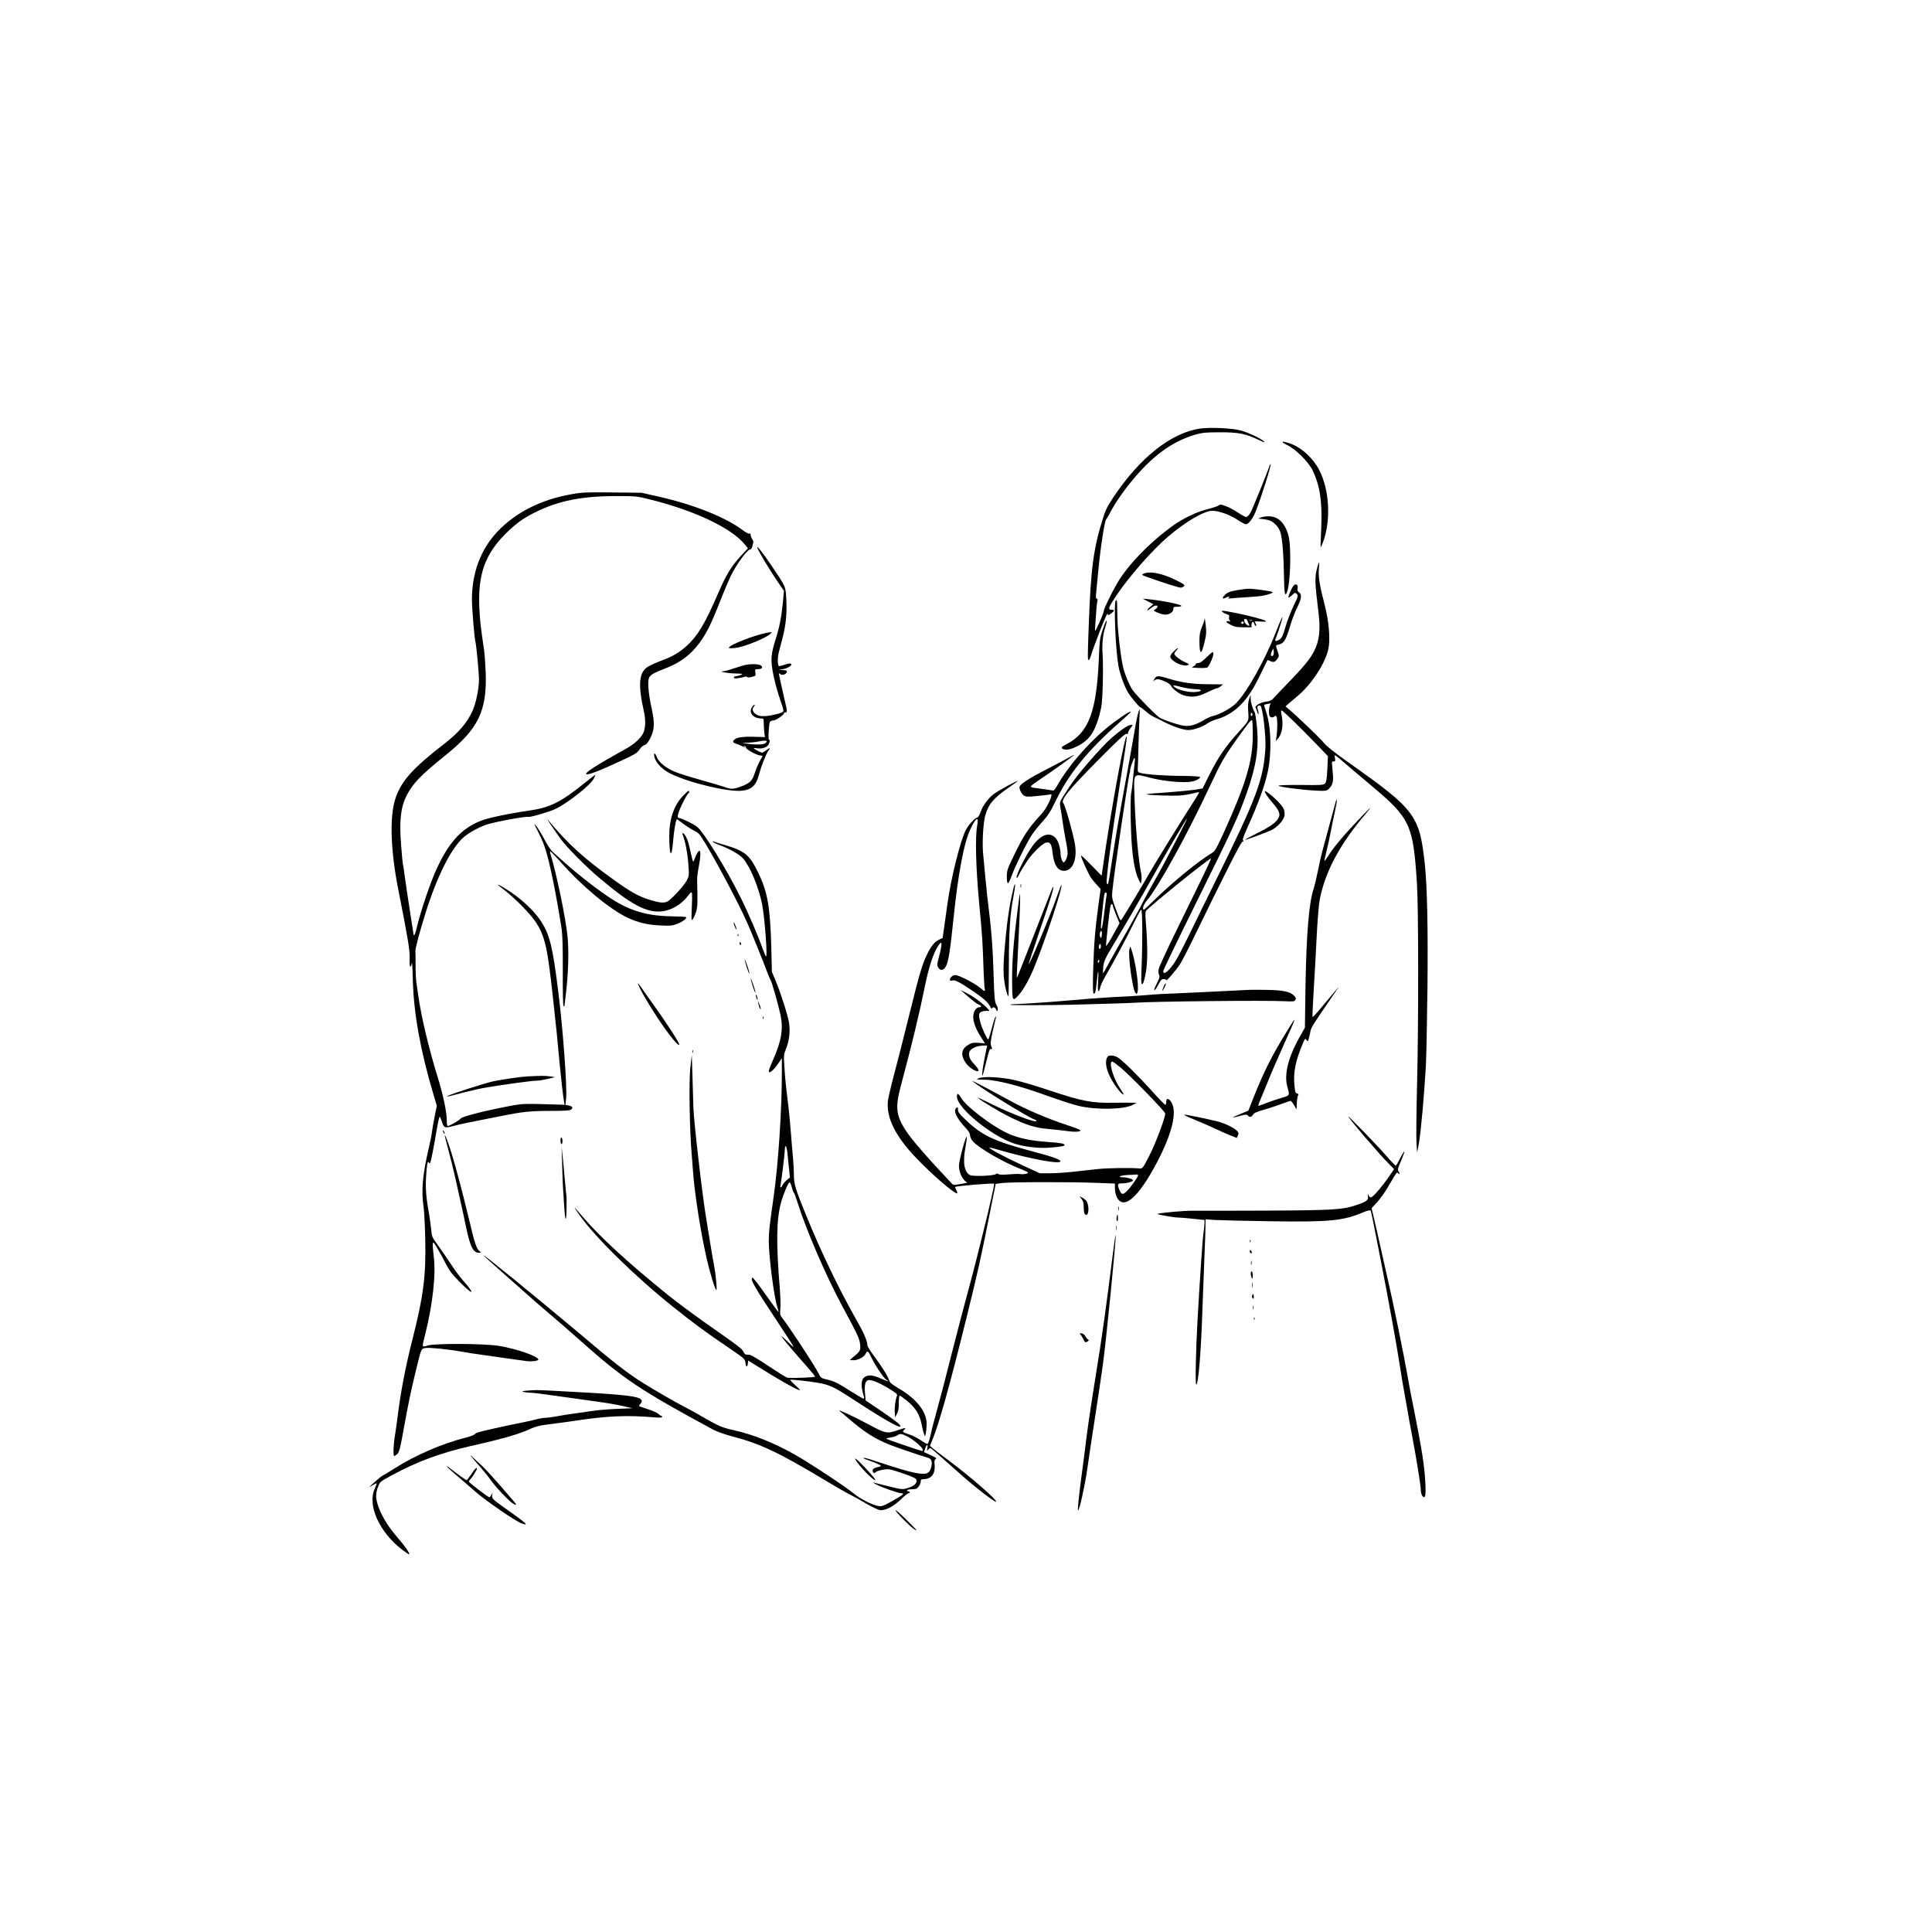 <?xml version="1.0" encoding="UTF-8" standalone="no"?>
<svg xmlns="http://www.w3.org/2000/svg" version="1.0" width="1920pt" height="1920pt" viewBox="0 0 1920 1920" preserveAspectRatio="xMidYMid meet">
  <g transform="translate(0,1920) scale(0.1,-0.1)" fill="#000000" stroke="none">
    <path d="M11919 14940 c-286 -45 -595 -292 -855 -683 -56 -83 -79 -129 -102 -205 -95 -301 -121 -492 -142 -1062 -12 -328 -12 -350 0 -350 5 0 17 26 26 58 9 31 46 131 81 222 60 155 83 202 83 172 0 -8 12 -4 30 10 35 25 38 38 11 38 -45 0 -39 19 42 140 123 185 358 453 514 586 176 151 362 259 443 258 64 -1 168 -38 247 -89 37 -25 75 -45 84 -45 26 0 67 52 95 120 54 134 160 468 151 477 -3 2 -8 -6 -12 -19 -17 -55 -167 -427 -188 -463 -12 -22 -30 -41 -39 -43 -9 -2 -45 17 -81 41 -36 25 -91 55 -122 66 -49 19 -60 20 -74 8 -9 -7 -55 -23 -103 -35 -110 -26 -249 -92 -353 -167 -230 -166 -447 -390 -552 -570 -58 -99 -133 -255 -133 -275 0 -9 -15 -50 -33 -91 -61 -135 -58 -132 -52 -44 3 44 8 107 10 141 2 33 7 73 10 87 5 19 3 27 -5 27 -10 0 -11 16 -6 63 3 34 13 132 21 217 22 233 62 490 78 509 8 9 27 41 42 71 42 83 127 207 218 317 202 243 391 382 614 450 79 23 104 26 253 27 185 1 263 -14 393 -78 41 -20 61 -26 51 -15 -23 26 -150 87 -229 110 -79 24 -317 35 -416 19z"></path>
    <path d="M12790 14778 c87 -42 215 -169 255 -253 74 -156 97 -314 85 -581 -5 -98 -7 -180 -5 -182 2 -2 12 21 23 50 80 215 65 516 -37 716 -60 117 -176 224 -286 263 -88 31 -109 23 -35 -13z"></path>
    <path d="M5683 14289 c-307 -53 -561 -182 -742 -375 -165 -176 -251 -408 -251 -673 0 -89 25 -386 35 -421 9 -31 35 -308 35 -375 0 -88 -30 -233 -63 -307 -52 -118 -139 -219 -277 -326 -318 -246 -430 -371 -489 -543 -61 -180 -51 -519 29 -919 96 -487 113 -586 111 -678 -2 -57 1 -82 8 -77 6 3 11 13 11 22 0 9 2 14 4 12 3 -3 7 -83 9 -179 9 -322 75 -691 203 -1121 l35 -118 -20 -99 c-11 -54 -23 -123 -27 -153 -3 -30 -17 -101 -31 -159 -64 -275 -78 -429 -53 -600 6 -41 13 -181 16 -310 8 -367 -17 -569 -127 -1000 -71 -279 -119 -533 -149 -780 -5 -41 -16 -118 -24 -170 -17 -100 -21 -210 -8 -210 4 0 16 8 28 18 21 17 31 54 68 262 44 243 71 372 112 540 63 259 57 246 104 254 40 6 228 -13 365 -38 44 -8 132 -22 195 -30 63 -9 180 -25 260 -37 80 -11 164 -23 187 -26 45 -6 113 3 113 15 0 33 -213 107 -392 137 -143 23 -632 26 -705 4 -63 -19 -62 -25 -28 108 76 304 109 603 85 781 -7 53 -11 108 -9 122 4 21 10 15 45 -45 23 -39 61 -108 85 -155 34 -67 64 -106 140 -183 137 -138 156 -122 27 22 -27 29 -83 106 -125 170 -42 64 -100 148 -129 187 -49 67 -53 77 -59 145 -4 41 -13 108 -20 149 -29 158 -38 262 -31 368 7 126 15 170 27 151 4 -8 10 -11 13 -8 7 7 37 157 67 337 12 73 26 129 30 125 3 -5 12 -24 18 -43 23 -71 29 -73 112 -51 67 18 136 33 484 101 211 42 288 50 481 50 143 0 195 3 209 13 23 18 14 33 -25 41 l-31 6 7 65 c11 108 -30 674 -76 1045 -57 460 -86 578 -171 711 -75 115 -214 243 -366 334 -86 52 -84 43 4 -24 43 -32 128 -110 188 -173 169 -175 212 -275 254 -589 11 -85 25 -197 30 -249 6 -52 17 -156 25 -230 15 -132 24 -222 46 -465 14 -147 38 -360 46 -397 l5 -27 -208 6 c-171 5 -224 3 -298 -11 -272 -50 -514 -111 -528 -133 -9 -14 -110 -73 -126 -73 -7 0 -11 20 -11 53 0 85 -35 255 -91 434 -87 283 -159 583 -189 788 -6 44 -16 109 -21 144 -6 36 -10 119 -9 185 0 67 -1 128 -2 136 -2 21 45 199 99 370 115 370 258 654 382 761 52 44 151 99 226 124 84 28 387 84 417 77 20 -5 219 53 271 80 130 65 345 236 378 300 11 21 17 38 15 38 -3 0 -56 -41 -118 -91 -229 -184 -337 -236 -542 -265 -207 -30 -410 -73 -483 -103 -195 -80 -319 -219 -444 -499 -56 -126 -145 -390 -180 -532 -26 -109 -36 -127 -42 -79 -3 19 -10 66 -16 104 -26 162 -62 406 -72 480 -5 44 -12 87 -15 96 -2 9 -11 95 -18 192 -19 243 -4 374 55 491 62 121 138 200 386 400 327 262 413 441 400 821 -4 89 -11 192 -17 230 -33 222 -40 283 -46 410 -16 333 54 532 256 736 105 105 175 156 295 216 236 117 466 163 815 163 183 0 203 -2 315 -30 453 -111 825 -287 958 -452 l30 -37 -67 -72 c-99 -107 -150 -191 -232 -382 -127 -293 -201 -417 -307 -513 -77 -70 -142 -108 -253 -149 -54 -20 -116 -48 -137 -62 -88 -57 -98 -177 -37 -448 18 -81 15 -166 -8 -211 -27 -54 -93 -113 -178 -159 -277 -153 -402 -233 -388 -248 11 -10 89 16 206 69 282 127 296 135 323 175 14 21 36 42 50 45 19 5 34 23 57 67 43 87 46 146 14 297 -32 147 -42 264 -27 302 11 30 47 51 167 97 143 55 247 133 333 249 73 100 112 176 201 401 44 112 96 234 114 271 59 118 163 260 192 260 7 0 16 12 20 28 3 15 8 33 10 40 2 8 -3 23 -11 35 -8 12 -15 30 -15 40 0 12 -5 17 -13 14 -8 -3 -36 12 -63 32 -173 131 -490 257 -844 337 l-165 37 -290 3 c-254 3 -304 1 -402 -17z"></path>
    <path d="M12530 14057 l-25 -11 30 -3 c76 -8 99 -17 135 -49 24 -22 44 -53 54 -82 19 -59 33 -230 36 -437 2 -170 10 -212 30 -160 35 88 44 451 15 560 -34 129 -104 196 -201 194 -27 0 -60 -5 -74 -12z"></path>
    <path d="M7527 13755 c14 -39 117 -211 190 -319 l74 -108 -11 -117 c-15 -147 -31 -231 -69 -355 -46 -146 -52 -199 -36 -303 14 -95 50 -229 90 -342 15 -39 23 -75 20 -80 -9 -16 -96 -39 -165 -46 -52 -5 -72 -2 -100 12 -36 19 -51 56 -31 76 6 6 11 16 11 22 -1 5 -10 -1 -20 -14 -48 -56 -1 -121 86 -121 22 0 24 -4 24 -49 0 -26 3 -68 6 -92 l6 -44 -110 3 c-121 4 -186 -9 -202 -37 -8 -16 -4 -21 23 -31 17 -6 43 -17 57 -23 39 -18 46 -19 30 -7 -13 10 -13 11 0 7 8 -2 14 -9 13 -16 -4 -14 92 -69 134 -77 l32 -6 -28 -52 c-16 -28 -38 -81 -50 -117 -26 -80 -47 -101 -134 -134 -82 -30 -97 -31 -173 -4 -32 11 -139 42 -237 70 -99 27 -212 63 -252 80 -86 35 -159 95 -177 144 -11 31 -28 48 -28 28 1 -66 68 -145 167 -193 182 -90 573 -183 707 -168 98 11 142 54 171 168 19 74 72 207 92 231 24 28 14 31 -20 5 -19 -15 -39 -26 -45 -26 -11 0 -82 39 -82 45 0 2 18 1 40 -2 50 -7 99 13 111 44 11 29 12 46 2 40 -12 -7 -2 166 9 181 6 6 20 12 33 12 24 0 105 54 105 70 0 6 7 10 15 10 20 0 19 15 -5 113 -19 81 -60 267 -60 275 0 3 7 -1 15 -8 19 -16 65 2 65 25 0 11 -12 15 -42 16 l-43 2 41 6 c52 9 100 39 86 53 -7 7 -25 5 -58 -6 -26 -9 -54 -16 -61 -16 -16 0 -18 84 -3 139 5 20 20 79 34 131 36 135 48 253 40 393 -8 135 0 116 -147 336 -80 119 -153 212 -140 176z m77 -1942 c-20 -14 -99 -16 -179 -3 l-50 7 55 2 c30 1 84 7 120 14 67 13 88 5 54 -20z"></path>
    <path d="M13092 13565 c-28 -104 -27 -141 12 -460 20 -166 7 -275 -44 -375 -39 -77 -99 -150 -244 -301 -78 -80 -151 -157 -163 -171 -16 -18 -36 -27 -72 -31 -55 -7 -116 -43 -102 -61 4 -6 11 -24 15 -40 4 -15 9 -26 12 -23 3 3 1 22 -5 42 -8 29 -7 37 5 42 8 3 17 3 20 0 24 -24 57 -311 49 -427 -20 -309 -89 -493 -480 -1285 -98 -198 -222 -451 -275 -561 -54 -111 -115 -228 -135 -260 -64 -102 -125 -153 -125 -105 0 10 139 299 309 642 380 767 436 888 522 1131 94 267 121 444 100 659 -7 67 -17 129 -21 138 -23 41 -40 97 -41 135 l-1 41 -15 -45 c-10 -32 -13 -68 -8 -126 6 -90 10 -82 -91 -194 -137 -151 -204 -249 -294 -427 l-69 -139 -78 -13 c-43 -6 -167 -18 -276 -26 -109 -7 -201 -15 -203 -18 -9 -9 266 -19 338 -12 40 3 97 13 127 21 29 8 55 13 58 11 2 -3 -30 -57 -72 -121 -81 -124 -362 -578 -409 -661 -86 -151 -287 -485 -295 -489 -5 -3 -13 7 -19 22 -76 199 -74 193 -67 272 12 141 159 1135 172 1170 4 8 5 19 4 24 -3 13 30 109 41 121 7 7 8 -6 5 -35 -2 -25 -10 -99 -17 -165 -6 -66 -14 -126 -16 -134 -10 -29 -11 -202 -3 -406 8 -222 35 -390 77 -471 l19 -37 6 32 c4 18 2 53 -3 77 -27 117 -58 480 -66 766 -7 233 -16 223 159 178 133 -35 337 -53 412 -37 46 9 88 34 80 46 -3 5 -78 9 -167 10 -166 0 -369 14 -423 29 -25 7 -30 13 -28 38 1 16 5 121 7 234 3 113 8 243 10 290 5 80 4 83 -8 49 -8 -19 -24 -93 -36 -165 -12 -71 -37 -212 -55 -314 -122 -669 -140 -776 -185 -1075 -26 -168 -28 -176 -41 -153 -12 21 51 488 142 1062 33 208 59 386 57 395 -13 64 -166 -777 -243 -1333 l-7 -49 -100 102 c-55 57 -102 101 -104 98 -8 -7 74 -187 102 -226 15 -20 42 -52 60 -71 l32 -35 -24 -175 c-31 -233 -42 -361 -50 -631 -5 -153 -3 -228 4 -232 15 -10 22 16 32 121 12 127 21 129 13 3 -4 -67 -3 -101 4 -101 6 0 14 17 17 38 4 20 29 73 55 117 60 100 211 381 287 538 31 64 61 117 65 117 13 0 15 -310 3 -597 -4 -94 -3 -143 4 -143 13 0 21 21 39 115 19 98 19 280 -1 515 -4 47 -3 90 1 95 41 52 638 533 648 523 2 -2 -39 -91 -91 -198 -52 -107 -169 -346 -259 -530 -90 -184 -167 -351 -170 -371 -4 -21 -2 -46 4 -57 8 -16 5 -32 -19 -78 -16 -33 -30 -63 -30 -67 0 -19 22 8 45 54 20 39 30 49 50 49 14 0 25 -5 25 -11 0 -15 97 97 138 161 19 30 79 145 132 255 305 627 470 953 486 959 13 5 15 9 7 14 -8 5 9 53 57 157 95 210 164 401 190 530 40 195 32 450 -20 599 -11 33 -19 60 -18 61 2 2 19 6 38 10 29 6 33 5 24 -6 -12 -16 -18 -82 -9 -110 7 -21 35 -25 53 -7 9 9 13 7 19 -8 9 -25 9 -117 0 -184 l-8 -55 20 24 c45 51 58 139 35 249 -4 17 -3 32 2 32 11 0 174 -157 336 -325 l125 -130 -6 -127 c-5 -101 -10 -131 -24 -145 -15 -15 -40 -17 -236 -14 -120 1 -222 -2 -225 -7 -6 -11 221 -41 367 -49 96 -5 109 -4 128 13 42 38 52 72 45 154 -4 41 -8 86 -9 100 -2 19 3 25 17 23 16 -1 17 4 13 34 -7 41 -23 52 158 -103 71 -61 162 -137 200 -169 389 -326 418 -387 456 -965 16 -239 17 -1376 2 -1995 -7 -275 -10 -543 -6 -595 l6 -95 19 100 c18 101 51 464 68 760 5 88 12 439 16 780 6 607 -3 1002 -26 1225 -53 489 -92 542 -765 1017 -137 97 -212 157 -239 191 -33 42 -272 271 -356 341 l-25 21 30 26 c17 14 59 51 95 81 137 116 271 322 301 463 21 96 6 274 -36 435 -51 197 -65 284 -58 360 3 36 4 65 2 65 -3 0 -10 -20 -17 -45z m-650 -1477 c-9 -9 -12 -7 -12 12 0 19 3 21 12 12 9 -9 9 -15 0 -24z m8 -190 c0 -261 -67 -485 -289 -974 -69 -151 -87 -183 -114 -199 -127 -75 -387 -286 -557 -452 -63 -62 -118 -113 -122 -113 -20 0 -5 50 26 86 117 137 403 656 632 1146 107 230 143 292 269 468 111 155 138 189 148 183 4 -2 7 -67 7 -145z m-771 -1068 c-66 -129 -146 -279 -178 -334 -74 -130 -125 -224 -167 -308 -19 -37 -83 -152 -142 -255 -60 -104 -135 -236 -167 -295 -31 -60 -59 -108 -62 -108 -3 0 -2 28 1 62 6 52 18 80 70 168 178 298 234 393 461 795 139 245 298 515 302 511 2 -2 -51 -108 -118 -236z m-682 -527 c-3 -16 -13 -93 -23 -173 -9 -80 -21 -149 -25 -154 -12 -14 -11 11 7 181 17 165 19 173 35 173 7 0 9 -10 6 -27z m63 -106 c0 -7 15 -48 33 -92 l33 -80 -65 -118 c-36 -65 -67 -113 -69 -108 -4 11 34 354 44 399 5 23 24 22 24 -1z m-110 -282 c0 -19 -4 -35 -10 -35 -11 0 -14 53 -3 63 11 12 13 8 13 -28z m-10 -120 c0 -14 -4 -25 -10 -25 -11 0 -14 33 -3 43 11 11 13 8 13 -18z m-16 -150 c-4 -8 -8 -15 -10 -15 -2 0 -4 7 -4 15 0 8 4 15 10 15 5 0 7 -7 4 -15z"></path>
    <path d="M11363 13498 c-21 -10 -17 -13 40 -33 168 -60 311 -105 332 -105 9 0 23 7 31 14 12 13 1 21 -88 65 -138 66 -255 88 -315 59z"></path>
    <path d="M12857 13382 c-20 -21 -59 -113 -52 -120 3 -3 19 7 35 23 28 27 31 28 47 12 16 -15 14 -23 -34 -124 -29 -60 -64 -152 -79 -206 -20 -72 -33 -103 -52 -117 -32 -25 -57 -27 -47 -2 14 33 46 127 60 177 26 85 0 35 -55 -105 -109 -284 -305 -629 -408 -720 -51 -46 -165 -106 -220 -116 -19 -4 -59 -22 -90 -41 -83 -50 -146 -66 -211 -53 -57 11 -173 50 -222 75 -32 17 -225 212 -271 274 -31 42 -82 164 -97 231 -25 113 -52 343 -56 472 -2 79 -4 156 -4 171 -1 16 -5 26 -11 22 -24 -15 -5 -486 25 -655 15 -79 60 -204 94 -260 34 -55 114 -150 127 -150 3 0 25 -17 49 -38 24 -21 58 -45 77 -54 18 -8 69 -34 113 -56 82 -41 153 -66 216 -76 46 -8 151 24 204 62 22 16 63 35 90 42 117 31 226 108 308 219 53 72 75 110 144 251 30 63 57 117 59 119 2 2 15 -1 28 -9 30 -16 50 -9 72 25 16 25 16 29 1 73 -22 60 -22 59 12 67 48 10 71 46 108 170 18 65 52 153 73 196 45 89 50 131 20 152 -15 11 -19 21 -15 39 9 34 -16 54 -38 30z m-201 -688 c-3 -8 -10 -14 -16 -14 -14 0 -13 27 2 53 l13 22 3 -23 c2 -13 1 -30 -2 -38z"></path>
    <path d="M12294 13335 c-78 -14 -100 -23 -128 -54 -23 -25 -16 -37 12 -22 27 15 53 15 32 0 -11 -7 -3 -8 30 -5 25 3 95 8 155 11 61 4 130 10 155 15 55 10 105 29 97 36 -8 9 -189 34 -237 33 -25 0 -77 -7 -116 -14z"></path>
    <path d="M11409 13223 l53 -27 -33 -28 c-18 -15 -31 -30 -28 -33 3 -2 21 8 40 24 37 31 78 31 56 0 -7 -9 -19 -18 -27 -21 -18 -6 48 -37 96 -45 44 -7 94 20 94 52 0 22 4 25 40 25 22 0 40 4 40 9 0 14 -193 53 -325 66 l-60 6 54 -28z"></path>
    <path d="M12155 13114 c11 -8 30 -17 43 -21 17 -4 21 -10 16 -25 -3 -10 0 -26 8 -35 10 -13 10 -15 0 -9 -7 4 -20 5 -29 2 -12 -5 -4 -14 33 -33 42 -22 62 -27 137 -27 48 -1 83 0 78 2 -10 3 -2 52 9 52 5 0 12 -9 15 -20 3 -11 11 -20 16 -20 6 0 6 7 -1 19 -5 11 -10 22 -10 24 0 3 28 3 63 0 82 -6 60 9 -64 42 -100 27 -289 65 -317 65 -15 -1 -14 -3 3 -16z m241 -81 c3 -10 10 -26 15 -35 11 -21 0 -23 -23 -5 -24 18 -33 57 -13 57 8 0 18 -8 21 -17z m47 0 c-7 -2 -19 -2 -25 0 -7 3 -2 5 12 5 14 0 19 -2 13 -5z m-83 -24 c0 -5 -7 -9 -15 -9 -9 0 -12 6 -9 15 6 15 24 11 24 -6z"></path>
    <path d="M11971 13052 c0 -12 -12 -49 -26 -82 -20 -47 -25 -77 -25 -139 0 -141 18 -148 49 -18 20 80 21 103 13 177 -5 47 -10 75 -11 62z"></path>
    <path d="M10961 12950 c-31 -90 -33 -106 -41 -300 -23 -529 -102 -734 -327 -849 -46 -23 -53 -35 -27 -45 34 -13 74 -5 142 29 117 59 171 137 219 313 22 83 27 125 32 292 3 107 3 242 -1 300 -8 110 1 200 28 283 9 26 14 53 12 59 -3 7 -19 -30 -37 -82z"></path>
    <path d="M7610 12909 c-117 -23 -360 -118 -367 -145 -2 -7 19 -8 67 -3 88 10 316 103 349 143 15 18 15 18 -49 5z"></path>
    <path d="M11664 12726 c-47 -47 -45 -64 11 -103 40 -28 101 -44 128 -33 20 7 18 10 -23 28 -50 21 -110 68 -110 85 0 6 10 21 22 34 34 36 10 27 -28 -11z"></path>
    <path d="M11993 12670 c-43 -43 -69 -60 -88 -60 -14 0 -24 -4 -21 -9 3 -4 -7 -14 -22 -22 -26 -13 -23 -14 52 -17 44 -2 82 1 86 5 22 24 61 115 58 137 -3 24 -6 22 -65 -34z"></path>
    <path d="M7399 12590 c-19 -5 -70 -20 -111 -34 -42 -15 -87 -26 -100 -27 -57 -2 41 -20 120 -22 74 -2 80 -3 55 -14 -15 -7 -37 -12 -49 -13 -11 0 -21 -6 -21 -13 0 -10 12 -11 46 -6 25 3 53 9 62 13 10 4 20 3 23 -2 4 -6 21 -6 47 1 40 10 41 11 36 43 -5 32 -4 34 21 34 42 0 57 14 37 34 -18 18 -102 21 -166 6z"></path>
    <path d="M11483 12468 c-6 -7 -13 -20 -18 -28 -6 -12 -5 -13 6 -2 7 6 22 12 33 12 35 0 125 -43 131 -62 10 -28 81 -84 126 -97 82 -25 142 -18 234 28 46 22 90 41 98 41 8 0 25 9 38 20 l24 19 -141 1 c-155 0 -275 17 -397 55 -87 28 -120 31 -134 13z m394 -117 c64 -1 78 -17 23 -26 -76 -13 -205 18 -237 56 -9 12 7 10 75 -8 48 -12 110 -22 139 -22z"></path>
    <path d="M11205 12115 c-16 -8 -79 -52 -140 -97 -210 -155 -446 -421 -565 -636 -20 -34 -28 -42 -45 -37 -11 3 -58 10 -105 16 -116 14 -120 16 -90 40 14 11 52 38 85 60 96 63 334 234 331 237 -2 1 -34 -15 -72 -36 -38 -21 -137 -74 -220 -116 -155 -80 -241 -136 -251 -162 -8 -21 17 -73 43 -91 20 -12 39 -13 136 -3 62 6 121 13 130 16 30 9 -38 -138 -90 -193 -134 -145 -179 -214 -280 -423 -59 -122 -66 -141 -66 -199 -1 -38 3 -66 10 -68 6 -2 23 31 38 74 32 91 152 334 203 410 19 29 66 87 104 129 55 60 81 102 127 198 133 277 324 512 650 798 117 104 122 110 67 83z"></path>
    <path d="M11225 11993 c-29 -8 -100 -58 -177 -125 -112 -99 -351 -376 -424 -492 -16 -25 -44 -69 -62 -97 -31 -50 -32 -54 -23 -108 6 -31 15 -94 22 -141 6 -47 20 -127 30 -179 11 -51 19 -109 19 -128 0 -35 -24 -93 -39 -93 -12 0 -31 48 -31 80 0 58 -22 132 -49 161 -59 65 -143 38 -226 -73 -65 -86 -171 -296 -162 -321 2 -7 11 4 20 23 9 19 22 44 29 55 7 11 30 48 51 81 45 73 153 180 191 190 42 10 57 -13 66 -100 14 -121 51 -180 115 -180 88 0 134 120 106 274 -21 114 -96 377 -112 395 -32 34 40 124 352 439 188 190 261 257 273 253 10 -4 16 -1 16 9 0 8 12 31 26 50 26 34 26 36 -11 27z"></path>
    <path d="M10010 11389 c-52 -28 -112 -64 -134 -80 -52 -38 -111 -118 -131 -178 -9 -29 -24 -52 -34 -56 -28 -9 -78 -63 -110 -119 -53 -93 -150 -479 -185 -736 -9 -63 -23 -166 -32 -228 l-16 -113 -39 -19 c-44 -23 -75 -61 -116 -145 -47 -93 -75 -190 -178 -605 -52 -212 -120 -477 -150 -589 -30 -113 -57 -230 -61 -260 -18 -168 74 -354 284 -572 158 -165 372 -349 404 -349 5 0 1 14 -7 31 -9 17 -15 32 -13 33 14 11 388 41 388 32 0 -46 -158 -694 -255 -1051 -41 -148 -110 -414 -155 -590 -87 -344 -123 -482 -175 -670 -19 -66 -41 -155 -50 -198 -10 -42 -22 -77 -29 -77 -6 0 -35 16 -64 36 -29 19 -70 41 -90 49 -100 36 -97 33 -77 55 23 25 21 25 -72 -6 -97 -33 -115 -29 -273 56 -148 80 -334 166 -296 137 17 -12 57 -46 90 -75 154 -132 252 -196 396 -255 72 -29 287 -103 395 -135 35 -10 44 -44 26 -103 -17 -57 -53 -67 -160 -45 -75 15 -146 36 -453 136 -32 10 -58 15 -58 11 0 -4 24 -15 53 -24 28 -10 70 -26 92 -36 41 -19 39 -23 -18 -35 -15 -4 -31 -14 -34 -22 -7 -19 15 -44 25 -28 11 17 97 37 139 32 21 -3 90 -24 153 -46 93 -34 116 -45 118 -63 5 -31 -24 -57 -85 -76 -54 -17 -54 -17 -191 16 -75 19 -144 36 -152 38 -8 2 3 -6 25 -18 51 -28 223 -89 253 -89 36 0 19 -15 -89 -76 -85 -48 -105 -56 -137 -51 -58 7 -183 71 -248 125 -78 66 -452 312 -590 389 -203 114 -404 195 -594 238 -125 28 -156 41 -298 123 -75 44 -166 94 -202 112 -76 38 -292 163 -403 232 -165 103 -306 213 -652 508 -93 79 -483 401 -634 524 -362 294 -392 312 -132 82 63 -55 140 -123 171 -151 149 -133 212 -188 295 -258 122 -104 191 -163 330 -287 424 -377 585 -484 1313 -878 36 -19 118 -48 190 -67 278 -73 457 -157 915 -432 104 -63 221 -130 260 -149 40 -20 113 -61 163 -91 50 -29 107 -56 127 -60 52 -8 135 34 211 107 34 33 68 60 74 60 7 0 12 5 12 10 0 6 -7 10 -16 10 -8 0 -12 5 -9 10 3 6 26 10 50 10 35 0 48 5 64 26 12 15 21 37 21 50 0 19 5 24 25 24 79 0 121 52 113 140 -4 40 -2 53 11 60 13 7 2 15 -50 39 l-66 30 11 35 c14 45 31 47 22 4 -5 -31 -5 -32 9 -13 11 14 19 17 29 10 13 -9 75 -64 294 -258 152 -135 352 -288 352 -270 0 25 -252 244 -455 396 -88 66 -170 128 -181 139 l-22 20 25 61 c66 160 171 538 337 1207 117 476 138 568 235 1055 l56 280 60 8 c78 11 698 12 938 2 l187 -7 0 -49 c0 -30 8 -65 20 -88 66 -130 212 -3 394 340 152 287 206 504 149 601 -26 45 -53 49 -53 9 0 -17 -4 -31 -9 -31 -5 0 -68 64 -138 143 -136 150 -277 289 -330 325 -18 13 -47 22 -67 22 -31 0 -38 -5 -47 -27 -16 -41 -6 -103 28 -175 32 -68 102 -166 129 -181 19 -11 20 -13 -34 71 -64 102 -105 252 -69 252 8 0 47 -29 88 -63 109 -94 439 -434 439 -453 0 -43 -98 -303 -158 -419 -65 -126 -68 -130 -97 -127 -84 8 -323 5 -425 -7 -63 -7 -173 -19 -245 -27 -71 -8 -173 -14 -226 -14 l-96 0 -164 76 c-185 85 -345 171 -337 180 2 1 42 -8 88 -22 316 -92 630 -150 618 -113 -6 18 -82 45 -268 94 -398 106 -512 160 -682 324 -54 51 -68 70 -68 94 0 25 -2 28 -15 17 -34 -28 -2 -98 88 -195 32 -34 47 -59 47 -77 0 -14 12 -41 26 -58 56 -66 301 -209 472 -275 40 -16 75 -32 78 -36 7 -12 -41 -22 -78 -17 -17 3 -69 1 -117 -3 -57 -5 -90 -4 -98 3 -9 7 -17 7 -26 0 -21 -18 -228 -25 -257 -10 -59 31 -74 127 -44 285 8 46 14 89 12 95 -8 22 -78 -238 -78 -287 0 -56 26 -120 59 -150 l23 -19 -69 -13 c-61 -11 -69 -11 -84 5 -246 261 -400 438 -457 526 -98 152 -107 231 -48 451 116 434 178 693 241 1000 33 160 75 293 115 363 54 94 61 62 19 -97 -18 -68 -18 -75 -4 -98 23 -35 56 -27 78 19 24 49 40 153 72 460 47 461 105 768 172 905 55 113 82 125 64 27 -21 -112 -13 -416 19 -759 32 -340 35 -378 45 -683 3 -85 8 -165 11 -178 8 -32 0 -30 -49 12 -50 42 -209 124 -242 124 -26 0 -55 -24 -55 -46 0 -10 7 -13 25 -8 27 7 66 -13 195 -99 108 -73 159 -117 178 -156 9 -19 18 -29 20 -23 6 20 32 13 41 -10 8 -20 10 -21 16 -6 4 11 -1 31 -12 51 -17 28 -21 61 -27 252 -11 357 -20 462 -66 840 -5 44 -14 134 -20 200 -6 66 -15 163 -20 215 -10 103 1 298 20 371 31 116 85 179 239 285 52 35 91 64 85 64 -5 0 -52 -23 -104 -51z m1300 -3870 c0 -16 -75 -121 -113 -158 -40 -37 -52 -35 -73 15 -23 56 -19 64 30 64 46 0 106 17 106 30 0 12 -58 30 -96 30 -66 0 -33 19 39 23 39 1 80 4 90 5 9 1 17 -3 17 -9z m-2292 -2595 c59 -29 152 -109 152 -130 0 -8 -3 -14 -7 -14 -10 0 -335 111 -352 120 -8 4 6 10 36 14 27 3 58 13 69 21 27 20 43 19 102 -11z"></path>
    <path d="M6788 11292 c-93 -99 -139 -236 -137 -412 2 -197 24 -216 39 -32 7 90 25 198 36 210 1 2 26 -15 55 -38 29 -23 79 -55 110 -71 54 -27 62 -36 122 -136 138 -232 331 -599 418 -795 41 -93 160 -388 195 -483 10 -27 23 -59 30 -70 15 -24 78 -246 101 -353 29 -141 8 -261 -78 -453 -21 -48 -39 -94 -39 -103 0 -30 44 3 88 67 l42 61 0 -144 c0 -371 -35 -907 -82 -1235 -43 -306 -47 -341 -48 -435 0 -156 51 -556 85 -659 8 -25 13 -46 11 -48 -2 -3 -59 75 -127 171 -67 96 -126 173 -131 169 -26 -15 11 -80 264 -462 82 -123 147 -225 145 -227 -2 -2 -28 21 -57 51 -30 30 -58 55 -63 55 -8 0 102 -132 256 -305 42 -48 77 -91 77 -96 0 -8 -215 -16 -274 -11 -10 1 -93 53 -185 114 -91 62 -177 113 -191 114 -14 1 -31 3 -38 3 -7 1 -19 14 -25 30 -9 22 -69 69 -217 172 -209 145 -432 308 -530 388 -415 336 -673 574 -855 786 -93 109 -96 110 -26 10 154 -219 545 -604 926 -909 212 -170 313 -244 573 -421 142 -97 147 -102 150 -138 4 -44 19 -49 24 -7 l3 30 45 -29 c264 -166 470 -282 470 -264 0 3 -23 25 -50 50 -28 25 -49 48 -46 51 3 2 49 -1 103 -7 280 -33 291 -37 528 -192 284 -186 448 -280 462 -265 11 11 -41 53 -203 163 l-141 95 -7 73 c-7 76 2 118 28 128 27 11 104 -19 203 -78 73 -44 93 -61 88 -73 -16 -41 -26 -114 -23 -163 l3 -54 19 35 c14 26 19 54 18 107 0 42 4 73 9 73 6 0 36 -21 67 -46 92 -75 133 -141 152 -245 7 -35 17 -75 23 -89 l10 -25 8 30 c3 17 7 57 8 91 2 123 -99 252 -282 359 -63 37 -86 57 -90 75 -8 35 -68 132 -148 240 -38 51 -69 100 -69 110 0 44 -37 129 -121 275 -161 283 -346 668 -491 1025 -101 248 -118 303 -118 383 0 40 -4 119 -9 177 -6 58 -15 170 -21 250 -6 80 -17 199 -25 265 -8 66 -19 161 -25 211 -5 50 -13 139 -16 198 -6 93 -4 112 14 154 35 83 47 180 33 269 -14 82 -82 295 -137 427 l-33 78 -6 242 c-11 405 -37 552 -130 744 -87 177 -130 213 -321 271 -55 16 -108 33 -119 37 -13 5 -17 4 -10 -3 6 -6 33 -19 60 -29 103 -37 205 -95 241 -137 69 -79 156 -290 188 -455 26 -134 56 -536 38 -517 -5 6 -19 39 -32 75 -45 129 -153 378 -225 521 -145 289 -365 645 -429 694 -34 26 -154 85 -173 85 -22 0 -23 19 -3 73 23 62 77 164 91 172 11 8 12 25 0 25 -4 0 -28 -22 -53 -48z m1036 -3539 c4 -32 11 -102 16 -156 l10 -98 -35 -30 c-19 -17 -37 -39 -40 -50 -4 -10 -10 -19 -15 -19 -5 0 -7 6 -5 13 7 19 45 330 45 365 0 54 17 35 24 -25z m45 -352 c7 -28 16 -51 20 -53 4 -2 22 -50 40 -108 81 -259 280 -720 439 -1015 161 -299 175 -330 180 -390 5 -58 0 -66 -79 -130 l-24 -20 32 -3 c41 -4 110 31 125 63 16 36 26 31 53 -26 36 -79 127 -216 152 -230 46 -25 14 -19 -52 11 -79 35 -123 40 -159 17 -41 -27 -44 -86 -10 -199 3 -10 1 -18 -4 -18 -6 0 -59 31 -119 69 -139 88 -175 106 -246 122 -55 12 -60 15 -82 60 -45 88 -281 447 -367 559 -16 20 -18 35 -13 85 3 33 1 114 -4 180 -39 468 -36 703 11 875 23 85 72 200 85 200 5 0 15 -22 22 -49z"></path>
    <path d="M12570 11334 c0 -14 27 -53 70 -104 69 -80 85 -115 69 -151 -19 -47 -78 -91 -214 -158 -70 -35 -124 -65 -122 -67 4 -4 174 58 257 94 57 24 127 99 135 144 4 22 1 48 -8 69 -14 34 -84 107 -147 154 -36 26 -40 28 -40 19z"></path>
    <path d="M13276 11239 c-4 -14 -98 -361 -135 -499 -11 -41 -32 -131 -45 -200 -14 -69 -32 -143 -39 -166 -48 -134 -74 -448 -83 -968 l-6 -419 -47 -83 c-118 -206 -163 -383 -127 -506 24 -85 25 -85 -56 -108 -40 -12 -107 -34 -149 -50 -42 -17 -79 -30 -82 -30 -4 0 0 17 9 38 9 20 45 109 81 196 35 88 105 250 155 360 143 319 143 319 36 146 -148 -241 -225 -394 -326 -646 l-56 -142 -79 -32 c-43 -18 -77 -34 -75 -35 2 -2 33 5 70 15 58 16 69 16 79 4 17 -20 35 -17 52 9 11 17 38 30 99 46 45 13 124 38 174 57 51 19 96 34 100 34 5 0 20 -19 34 -43 l25 -42 3 65 c2 35 7 69 13 76 6 8 3 13 -10 17 -16 4 -21 17 -26 72 -15 134 9 253 85 431 19 44 22 46 34 28 13 -17 15 -16 24 21 6 22 14 56 17 75 7 31 36 77 209 328 64 92 85 126 55 87 -25 -30 -116 -139 -196 -233 -25 -29 -47 -51 -49 -49 -3 2 3 118 11 258 9 140 22 382 30 539 8 163 21 321 30 368 54 279 198 549 454 851 97 115 38 59 -128 -119 -97 -104 -185 -210 -219 -262 -30 -48 -57 -86 -59 -84 -2 2 7 48 21 102 14 55 32 140 41 189 9 50 28 139 41 199 13 60 22 111 19 114 -2 3 -6 -1 -9 -9z"></path>
    <path d="M5476 11000 c32 -47 76 -110 98 -140 58 -80 254 -278 381 -384 315 -266 470 -349 622 -333 98 10 200 72 264 160 17 23 30 33 34 27 4 -6 4 -73 0 -148 -5 -126 -5 -135 10 -117 9 11 23 45 33 75 15 52 16 84 10 315 -1 22 6 78 15 125 37 188 11 222 -48 65 -6 -15 -10 -6 -21 40 -29 132 -37 162 -56 198 -18 37 -46 53 -33 20 26 -68 47 -176 55 -281 9 -121 9 -124 -15 -172 -26 -51 -152 -188 -192 -209 -35 -18 -82 -13 -181 18 -103 32 -188 79 -342 190 -311 223 -464 362 -663 602 -16 19 -3 -4 29 -51z"></path>
    <path d="M5340 10949 c22 -43 52 -107 66 -145 48 -127 117 -460 176 -839 8 -54 12 -193 11 -422 -1 -210 2 -343 8 -343 5 0 9 3 9 8 0 4 7 61 15 127 23 193 29 407 16 551 -17 180 -110 632 -169 822 -6 17 -7 32 -3 32 4 0 50 -48 102 -106 215 -244 488 -470 666 -554 101 -48 197 -71 323 -77 101 -5 122 -3 171 16 54 21 98 55 87 67 -4 3 -71 7 -150 8 -255 5 -425 59 -633 201 -145 99 -337 252 -455 361 -25 23 -62 56 -83 74 -23 20 -57 70 -87 129 -28 53 -64 112 -80 131 -28 33 -27 30 10 -41z"></path>
    <path d="M10071 10370 c-44 -183 -69 -365 -92 -660 -8 -117 -8 -178 0 -249 10 -79 32 -161 43 -161 2 0 3 143 4 318 1 332 12 498 45 670 22 113 22 171 0 82z"></path>
    <path d="M10142 10395 c0 -16 2 -22 5 -12 2 9 2 23 0 30 -3 6 -5 -1 -5 -18z"></path>
    <path d="M10506 10297 c-68 -195 -296 -738 -282 -672 2 11 52 160 110 330 105 305 141 423 133 431 -2 3 -12 -17 -22 -43 -10 -27 -68 -176 -130 -333 -62 -157 -134 -340 -160 -408 -26 -67 -49 -121 -50 -120 -2 3 1 67 24 528 5 102 9 219 9 260 -1 71 -2 67 -19 -65 -51 -393 -65 -585 -60 -822 2 -132 8 -138 70 -65 44 50 102 155 146 262 114 278 290 809 273 826 -2 1 -21 -48 -42 -109z"></path>
    <path d="M7291 10030 c0 -18 27 -79 28 -64 1 7 -6 27 -14 45 -8 19 -14 27 -14 19z"></path>
    <path d="M7331 9904 c0 -11 3 -14 6 -6 3 7 2 16 -1 19 -3 4 -6 -2 -5 -13z"></path>
    <path d="M7350 9825 c0 -8 4 -15 10 -15 5 0 7 7 4 15 -4 8 -8 15 -10 15 -2 0 -4 -7 -4 -15z"></path>
    <path d="M11225 9771 c-18 -57 30 -410 60 -440 12 -12 15 -10 20 12 16 60 -23 319 -63 427 l-9 25 -8 -24z"></path>
    <path d="M7401 9667 c-2 -17 42 -152 46 -142 2 6 -8 42 -21 80 -14 39 -25 66 -25 62z"></path>
    <path d="M7461 9477 c-2 -17 42 -152 46 -142 2 6 -8 42 -21 80 -14 39 -25 66 -25 62z"></path>
    <path d="M6340 9427 c0 -24 97 -195 195 -343 112 -169 214 -294 215 -263 0 19 -126 214 -259 399 -54 74 -110 153 -124 175 -15 22 -27 36 -27 32z"></path>
    <path d="M11565 9397 c-21 -51 -18 -59 6 -14 11 22 18 41 15 44 -3 4 -13 -10 -21 -30z"></path>
    <path d="M12417 9363 c-2 -1 -817 -40 -887 -42 -14 0 -74 -5 -135 -10 -60 -5 -117 -9 -125 -9 -8 0 -100 -5 -205 -11 -178 -11 -249 -16 -535 -41 -124 -11 -416 -30 -464 -30 -16 0 -27 -3 -23 -6 5 -5 384 -4 602 1 341 9 580 16 630 20 173 13 1303 25 1494 15 80 -4 95 -3 104 12 9 14 6 22 -13 43 -39 41 -108 55 -284 58 -87 1 -158 1 -159 0z"></path>
    <path d="M9594 9319 c76 -67 116 -98 137 -104 24 -8 25 -25 1 -25 -28 0 -53 -33 -59 -78 -7 -53 19 -130 73 -214 l43 -67 -62 5 c-53 4 -68 1 -102 -18 -71 -42 -81 -98 -31 -176 29 -47 111 -101 128 -84 7 7 -2 23 -30 54 -49 53 -62 78 -62 117 0 39 53 73 127 79 29 2 53 3 53 0 0 -2 -9 -44 -19 -93 -22 -102 -36 -205 -28 -205 3 0 20 61 38 136 24 102 35 134 45 130 17 -6 17 -5 4 30 -8 20 -5 53 15 143 14 64 29 125 32 136 3 13 2 16 -4 10 -6 -5 -22 -58 -38 -117 -15 -60 -31 -108 -34 -108 -11 0 -63 111 -77 165 -23 84 -19 103 21 114 19 5 45 7 57 4 45 -9 -109 122 -195 167 l-82 42 49 -43z"></path>
    <path d="M7511 9310 c0 -8 4 -24 9 -35 5 -13 9 -14 9 -5 0 8 -4 24 -9 35 -5 13 -9 14 -9 5z"></path>
    <path d="M7537 9225 c3 -16 9 -37 14 -45 15 -27 10 11 -6 45 l-14 30 6 -30z"></path>
    <path d="M7581 9084 c0 -11 3 -14 6 -6 3 7 2 16 -1 19 -3 4 -6 -2 -5 -13z"></path>
    <path d="M6882 8750 c0 -14 2 -19 5 -12 2 6 2 18 0 25 -3 6 -5 1 -5 -13z"></path>
    <path d="M6861 8595 c-16 -134 -8 -626 13 -867 3 -40 8 -104 11 -143 15 -228 73 -603 136 -885 33 -145 86 -320 98 -320 9 0 -5 155 -24 250 -8 41 -26 147 -40 235 -14 88 -30 185 -35 215 -38 219 -125 973 -129 1110 0 8 -4 130 -8 270 l-8 255 -14 -120z"></path>
    <path d="M5245 8503 c-68 -3 -234 -27 -343 -49 -80 -17 -420 -126 -449 -144 -21 -13 -32 -16 162 35 72 18 173 41 225 49 180 30 446 66 490 66 25 0 77 9 115 18 l70 18 -49 7 c-47 7 -86 7 -221 0z"></path>
    <path d="M9725 8484 c-28 -12 -25 -13 57 -14 119 0 351 -60 629 -161 120 -43 259 -88 311 -100 180 -41 449 -36 538 12 l35 18 -35 2 c-19 1 -105 1 -190 0 -223 -4 -320 15 -660 129 -113 38 -259 81 -325 96 -141 31 -312 40 -360 18z"></path>
    <path d="M9667 8452 c86 -69 557 -360 611 -376 12 -4 22 -11 22 -16 0 -23 -239 67 -434 162 -89 44 -156 75 -151 70 33 -31 218 -142 320 -192 165 -82 253 -109 388 -120 61 -6 147 -15 189 -21 77 -11 134 -6 123 10 -3 5 -55 26 -116 45 -212 70 -415 156 -594 254 -245 134 -384 205 -358 184z"></path>
    <path d="M9510 8302 c0 -114 355 -401 580 -470 94 -29 239 -45 333 -38 113 9 157 16 157 26 0 15 -35 22 -163 31 -189 13 -315 42 -422 95 -155 76 -395 261 -441 340 -30 51 -44 56 -44 16z"></path>
    <path d="M11766 8122 c-3 -2 47 -26 112 -52 64 -26 160 -68 212 -93 52 -25 119 -54 148 -65 l53 -21 11 25 c9 20 8 28 -8 45 -26 29 -119 75 -190 93 -111 28 -333 74 -338 68z"></path>
    <path d="M13400 8103 c0 -14 291 -355 389 -455 l65 -67 -50 -73 c-65 -96 -162 -208 -180 -208 -8 0 -19 10 -25 23 -8 19 -9 17 -5 -10 7 -40 -11 -54 -115 -89 -137 -46 -227 -52 -904 -55 -346 -1 -669 -2 -717 -1 -80 2 -345 -22 -355 -32 -6 -6 166 -36 206 -36 19 0 85 -5 147 -12 l114 -12 0 -34 c0 -19 -5 -62 -10 -96 -9 -53 -34 -425 -60 -881 -16 -284 -23 -625 -12 -625 21 0 47 313 61 735 6 176 16 424 21 550 6 127 10 259 10 294 l0 64 93 -7 c50 -3 302 -9 559 -13 585 -8 715 5 910 87 48 20 74 26 79 19 6 -10 16 -59 95 -464 84 -431 162 -859 195 -1075 17 -109 28 -172 38 -230 5 -30 21 -122 36 -203 14 -82 37 -208 51 -280 43 -229 84 -484 84 -529 0 -19 7 -43 15 -54 28 -36 37 1 30 126 -8 170 -34 335 -119 760 -20 96 -45 229 -56 295 -41 235 -155 790 -205 1000 -8 33 -35 155 -61 270 -25 116 -57 255 -70 309 l-23 99 54 59 c30 32 80 102 111 156 91 155 84 145 100 131 17 -14 18 -5 2 20 -10 16 -6 34 26 106 20 48 35 89 32 92 -2 3 -21 -27 -40 -65 -20 -39 -39 -73 -44 -76 -4 -2 -43 37 -86 87 -73 87 -386 410 -386 400z"></path>
    <path d="M4400 7965 c0 -5 5 -17 10 -25 5 -8 10 -10 10 -5 0 6 -5 17 -10 25 -5 8 -10 11 -10 5z"></path>
    <path d="M4420 7915 c0 -6 15 -66 34 -135 19 -69 48 -188 66 -265 17 -77 44 -198 60 -270 16 -71 39 -176 50 -232 41 -198 72 -263 128 -263 23 1 25 2 11 13 -33 26 -50 74 -103 299 -55 232 -134 534 -176 669 -39 125 -69 203 -70 184z"></path>
    <path d="M5570 7866 c0 -20 5 -36 10 -36 6 0 10 13 10 29 0 17 -4 33 -10 36 -6 4 -10 -8 -10 -29z"></path>
    <path d="M5587 7610 c3 -107 7 -211 9 -230 2 -19 6 -82 9 -140 10 -176 22 -205 25 -60 1 69 1 130 -1 135 -1 6 -7 60 -12 120 -5 61 -15 169 -22 240 l-14 130 6 -195z"></path>
    <path d="M10748 7285 c17 -21 22 -41 22 -85 0 -38 5 -62 14 -69 34 -28 46 73 15 130 -5 10 -24 26 -41 35 l-31 16 21 -27z"></path>
    <path d="M11112 7190 c0 -19 2 -27 5 -17 2 9 2 25 0 35 -3 9 -5 1 -5 -18z"></path>
    <path d="M11097 7103 c-3 -16 -1 -32 4 -37 5 -6 9 4 9 27 0 44 -6 48 -13 10z"></path>
    <path d="M11093 6995 c0 -22 2 -30 4 -17 2 12 2 30 0 40 -3 9 -5 -1 -4 -23z"></path>
    <path d="M11057 6721 c-61 -490 -110 -843 -167 -1186 -32 -198 -73 -468 -90 -600 -16 -132 -41 -321 -54 -420 -25 -187 -39 -325 -32 -325 13 0 69 253 91 410 14 102 48 327 75 500 27 173 63 412 79 530 32 223 134 1256 129 1294 -2 11 -16 -80 -31 -203z"></path>
    <path d="M12421 6864 c0 -11 3 -14 6 -6 3 7 2 16 -1 19 -3 4 -6 -2 -5 -13z"></path>
    <path d="M12420 6766 c0 -8 5 -18 10 -21 6 -3 10 1 10 9 0 8 -4 18 -10 21 -5 3 -10 -1 -10 -9z"></path>
    <path d="M12432 6650 c0 -19 2 -27 5 -17 2 9 2 25 0 35 -3 9 -5 1 -5 -18z"></path>
    <path d="M12430 6543 c0 -15 5 -35 10 -43 7 -11 10 -6 10 22 0 20 -4 40 -10 43 -6 4 -10 -6 -10 -22z"></path>
    <path d="M12443 6430 c0 -25 2 -35 4 -22 2 12 2 32 0 45 -2 12 -4 2 -4 -23z"></path>
    <path d="M12443 6324 c-3 -8 -1 -20 6 -27 8 -8 11 -4 11 16 0 30 -7 35 -17 11z"></path>
    <path d="M12452 6205 c0 -16 2 -22 5 -12 2 9 2 23 0 30 -3 6 -5 -1 -5 -18z"></path>
    <path d="M12461 6094 c0 -11 3 -14 6 -6 3 7 2 16 -1 19 -3 4 -6 -2 -5 -13z"></path>
    <path d="M10741 5934 c8 -11 20 -31 27 -46 13 -30 19 -33 42 -18 12 8 13 12 2 19 -8 4 -19 19 -26 32 -6 13 -22 26 -36 28 -23 3 -24 2 -9 -15z"></path>
    <path d="M5250 5381 c-55 -4 -68 -8 -50 -13 14 -4 41 -8 60 -8 35 0 152 -15 395 -50 72 -10 200 -28 285 -40 85 -11 198 -31 250 -43 l95 -22 -145 -6 c-80 -3 -181 -11 -225 -17 -250 -35 -307 -43 -380 -57 -44 -8 -96 -15 -115 -15 -19 0 -60 -7 -90 -15 -30 -9 -111 -26 -180 -40 -134 -26 -377 -81 -407 -92 -10 -4 -22 -12 -28 -18 -5 -7 -41 -20 -80 -30 -250 -64 -507 -176 -722 -313 -58 -37 -108 -67 -111 -67 -7 -1 -47 -34 -106 -88 l-31 -29 36 21 c20 12 39 21 42 21 3 0 -5 -24 -18 -52 -78 -166 46 -439 277 -613 33 -25 63 -44 65 -41 8 8 -49 90 -112 161 -86 97 -157 209 -191 302 -32 88 -34 135 -7 208 18 49 20 51 143 117 247 134 479 219 776 287 337 76 481 118 611 178 29 13 87 28 128 33 41 6 109 14 151 20 42 5 104 14 137 19 327 50 526 59 805 35 50 -4 72 -3 72 5 0 6 -4 11 -10 11 -5 0 -17 8 -27 19 -10 10 -56 31 -103 46 -47 15 -87 29 -89 31 -2 2 4 13 14 25 15 15 17 24 8 37 -22 35 -155 52 -643 78 -393 22 -394 22 -480 15z"></path>
    <path d="M4734 4665 c54 -60 117 -136 139 -169 53 -75 186 -215 226 -239 39 -23 39 -12 -2 34 -18 20 -82 94 -143 165 -62 71 -136 151 -165 178 -30 27 -76 70 -103 95 -27 25 -5 -3 48 -64z"></path>
    <path d="M8521 4665 c58 -82 204 -219 172 -161 -15 27 -165 187 -186 197 -15 9 -12 0 14 -36z"></path>
    <path d="M4440 4627 c0 -3 44 -43 97 -89 53 -45 140 -120 192 -166 108 -93 401 -294 456 -312 80 -27 51 -1 -190 169 -107 76 -114 85 -100 126 3 11 -1 8 -10 -7 -8 -16 -18 -28 -21 -28 -13 0 -204 146 -204 156 0 6 7 17 15 24 14 12 65 93 65 104 0 20 -23 -2 -56 -54 -22 -33 -43 -60 -47 -60 -7 0 -86 57 -184 133 -7 5 -13 7 -13 4z"></path>
    <path d="M8900 4190 c0 -16 155 -171 189 -190 12 -6 21 -9 21 -8 0 2 -47 50 -105 108 -58 58 -105 98 -105 90z"></path>
  </g>
</svg>
